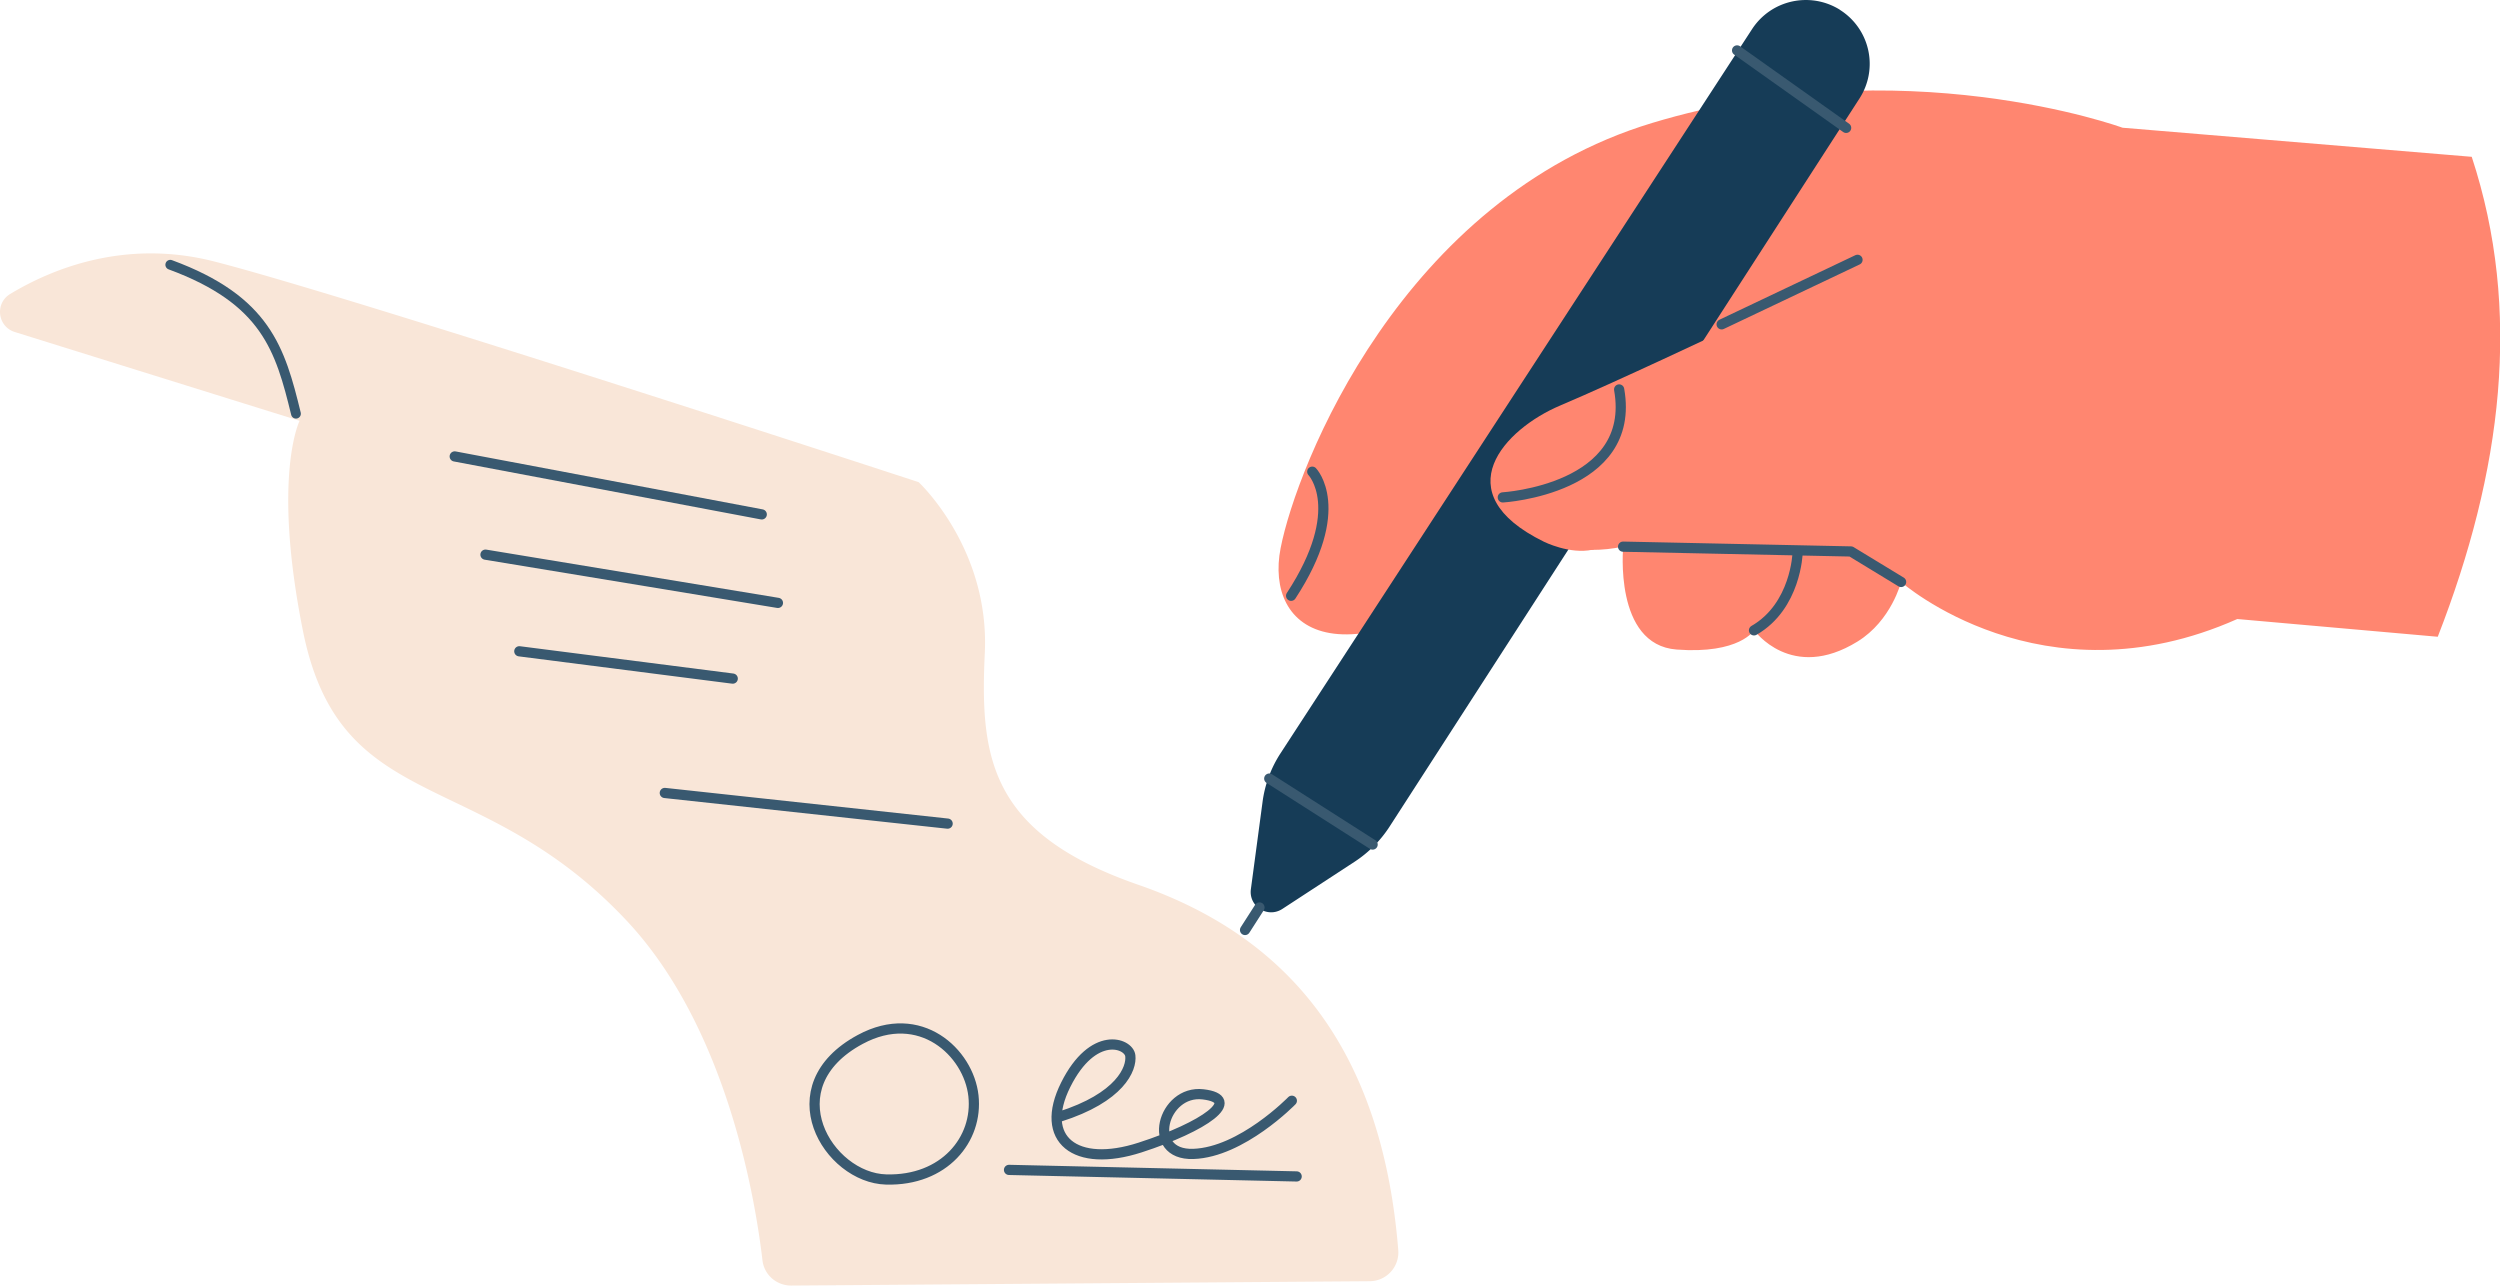<?xml version="1.0" encoding="UTF-8"?>
<svg xmlns="http://www.w3.org/2000/svg" width="245" height="126" viewBox="0 0 245 126" fill="none">
  <g clip-path="url(#ni3c1702va)">
    <path d="m242.214 15.366-34.204-2.849s-21.545-7.889-46.091-.47c-24.546 7.42-34.847 33.622-36.419 41.668-1.571 8.046 5.858 14.369 25.818-.626 0 0 3.486 1.424 7.758.47 0 0-.958 9.626 5.229 10.096 6.186.47 7.601-1.894 7.601-1.894s3.643 5.112 10.13 1.11c3.329-2.05 4.271-5.838 4.271-5.838s13.774 12.162 32.947 3.631l19.645 1.738c6.315-16.192 8.287-31.956 3.329-47.037h-.014z" fill="#FF8670"></path>
    <path d="m168.72 31.785 13.316-6.323M128.601 46.225s3.514 3.631-2.072 12.161M159.062 53.573l22.331.47 4.915 2.99" stroke="#395970" stroke-linecap="round" stroke-linejoin="round"></path>
    <path d="M176.164 54.2s-.158 5.211-4.272 7.575" stroke="#395970" stroke-linecap="round" stroke-linejoin="round"></path>
    <path d="M180.292.954a6.253 6.253 0 0 1 1.944 8.687l-46.063 71.373a11.686 11.686 0 0 1-3.415 3.432l-7.086 4.628c-1.443.94-3.315-.242-3.086-1.936l1.143-8.545a11.494 11.494 0 0 1 1.771-4.784l46.206-70.96c1.871-2.863 5.686-3.703 8.601-1.895h-.015z" fill="#163C57"></path>
    <path d="m124.386 76.3 10.13 6.466" stroke="#395970" stroke-linecap="round" stroke-linejoin="round"></path>
    <path d="M1.457 32.54c-1.7-.527-1.986-2.806-.457-3.731 4.015-2.421 11.201-5.426 19.974-3.19 13.616 3.474 69.05 21.631 69.05 21.631s6.973 6.465 6.487 16.733c-.486 10.267.472 17.672 15.045 22.727 14.573 5.056 23.874 15.921 25.474 35.801a2.824 2.824 0 0 1-2.786 3.048l-56.706.427c-1.43 0-2.644-1.04-2.815-2.464-.729-6.237-3.543-22.799-13.216-33.194C47.091 74.862 33.333 80.16 29.675 61.76c-3.015-15.152-.314-20.52-.314-20.52L1.457 32.54z" fill="#F9E6D8"></path>
    <path d="M16.688 25.946c9.387 3.46 10.772 8.274 12.316 14.597" stroke="#395970" stroke-width=".96" stroke-linecap="round" stroke-linejoin="round"></path>
    <path d="m44.562 44.73 30.09 5.681M47.577 54.356l28.66 4.728M50.892 63.826l20.916 2.677M65.15 77.71l27.718 3.005M103.798 109.453c6.015-1.894 7.129-4.743 6.972-5.996-.157-1.253-3.643-2.52-6.329 2.848-2.686 5.369.957 8.203 7.286 6.152 6.33-2.05 10.13-4.742 6.172-5.212-3.957-.47-5.7 5.996-.957 5.839 4.744-.157 9.658-5.212 9.658-5.212M98.883 114.65l28.189.641M84.31 101.862c5.858-3.161 10.615 1.268 11.087 5.526.471 4.258-2.858 8.359-8.558 8.202-5.7-.156-11.13-9.099-2.53-13.728z" stroke="#395970" stroke-linecap="round" stroke-linejoin="round"></path>
    <path d="M168.963 32.411s-10.687 5.056-16.074 7.334c-5.386 2.279-11.401 8.53-1.586 13.344 0 0 2.529 1.267 4.758.783 2.229-.484 12.902-21.475 12.902-21.475v.014z" fill="#FF8670"></path>
    <path d="m170.234 4.941 10.687 7.59M147.274 48.745s13.145-.783 11.402-10.58M123.429 88.932l-1.415 2.207" stroke="#395970" stroke-linecap="round" stroke-linejoin="round"></path>
  </g>
  <defs>
    <clipPath id="ni3c1702va">
      <path fill="#fff" d="M0 0h245v126H0z"></path>
    </clipPath>
  </defs>
</svg>
